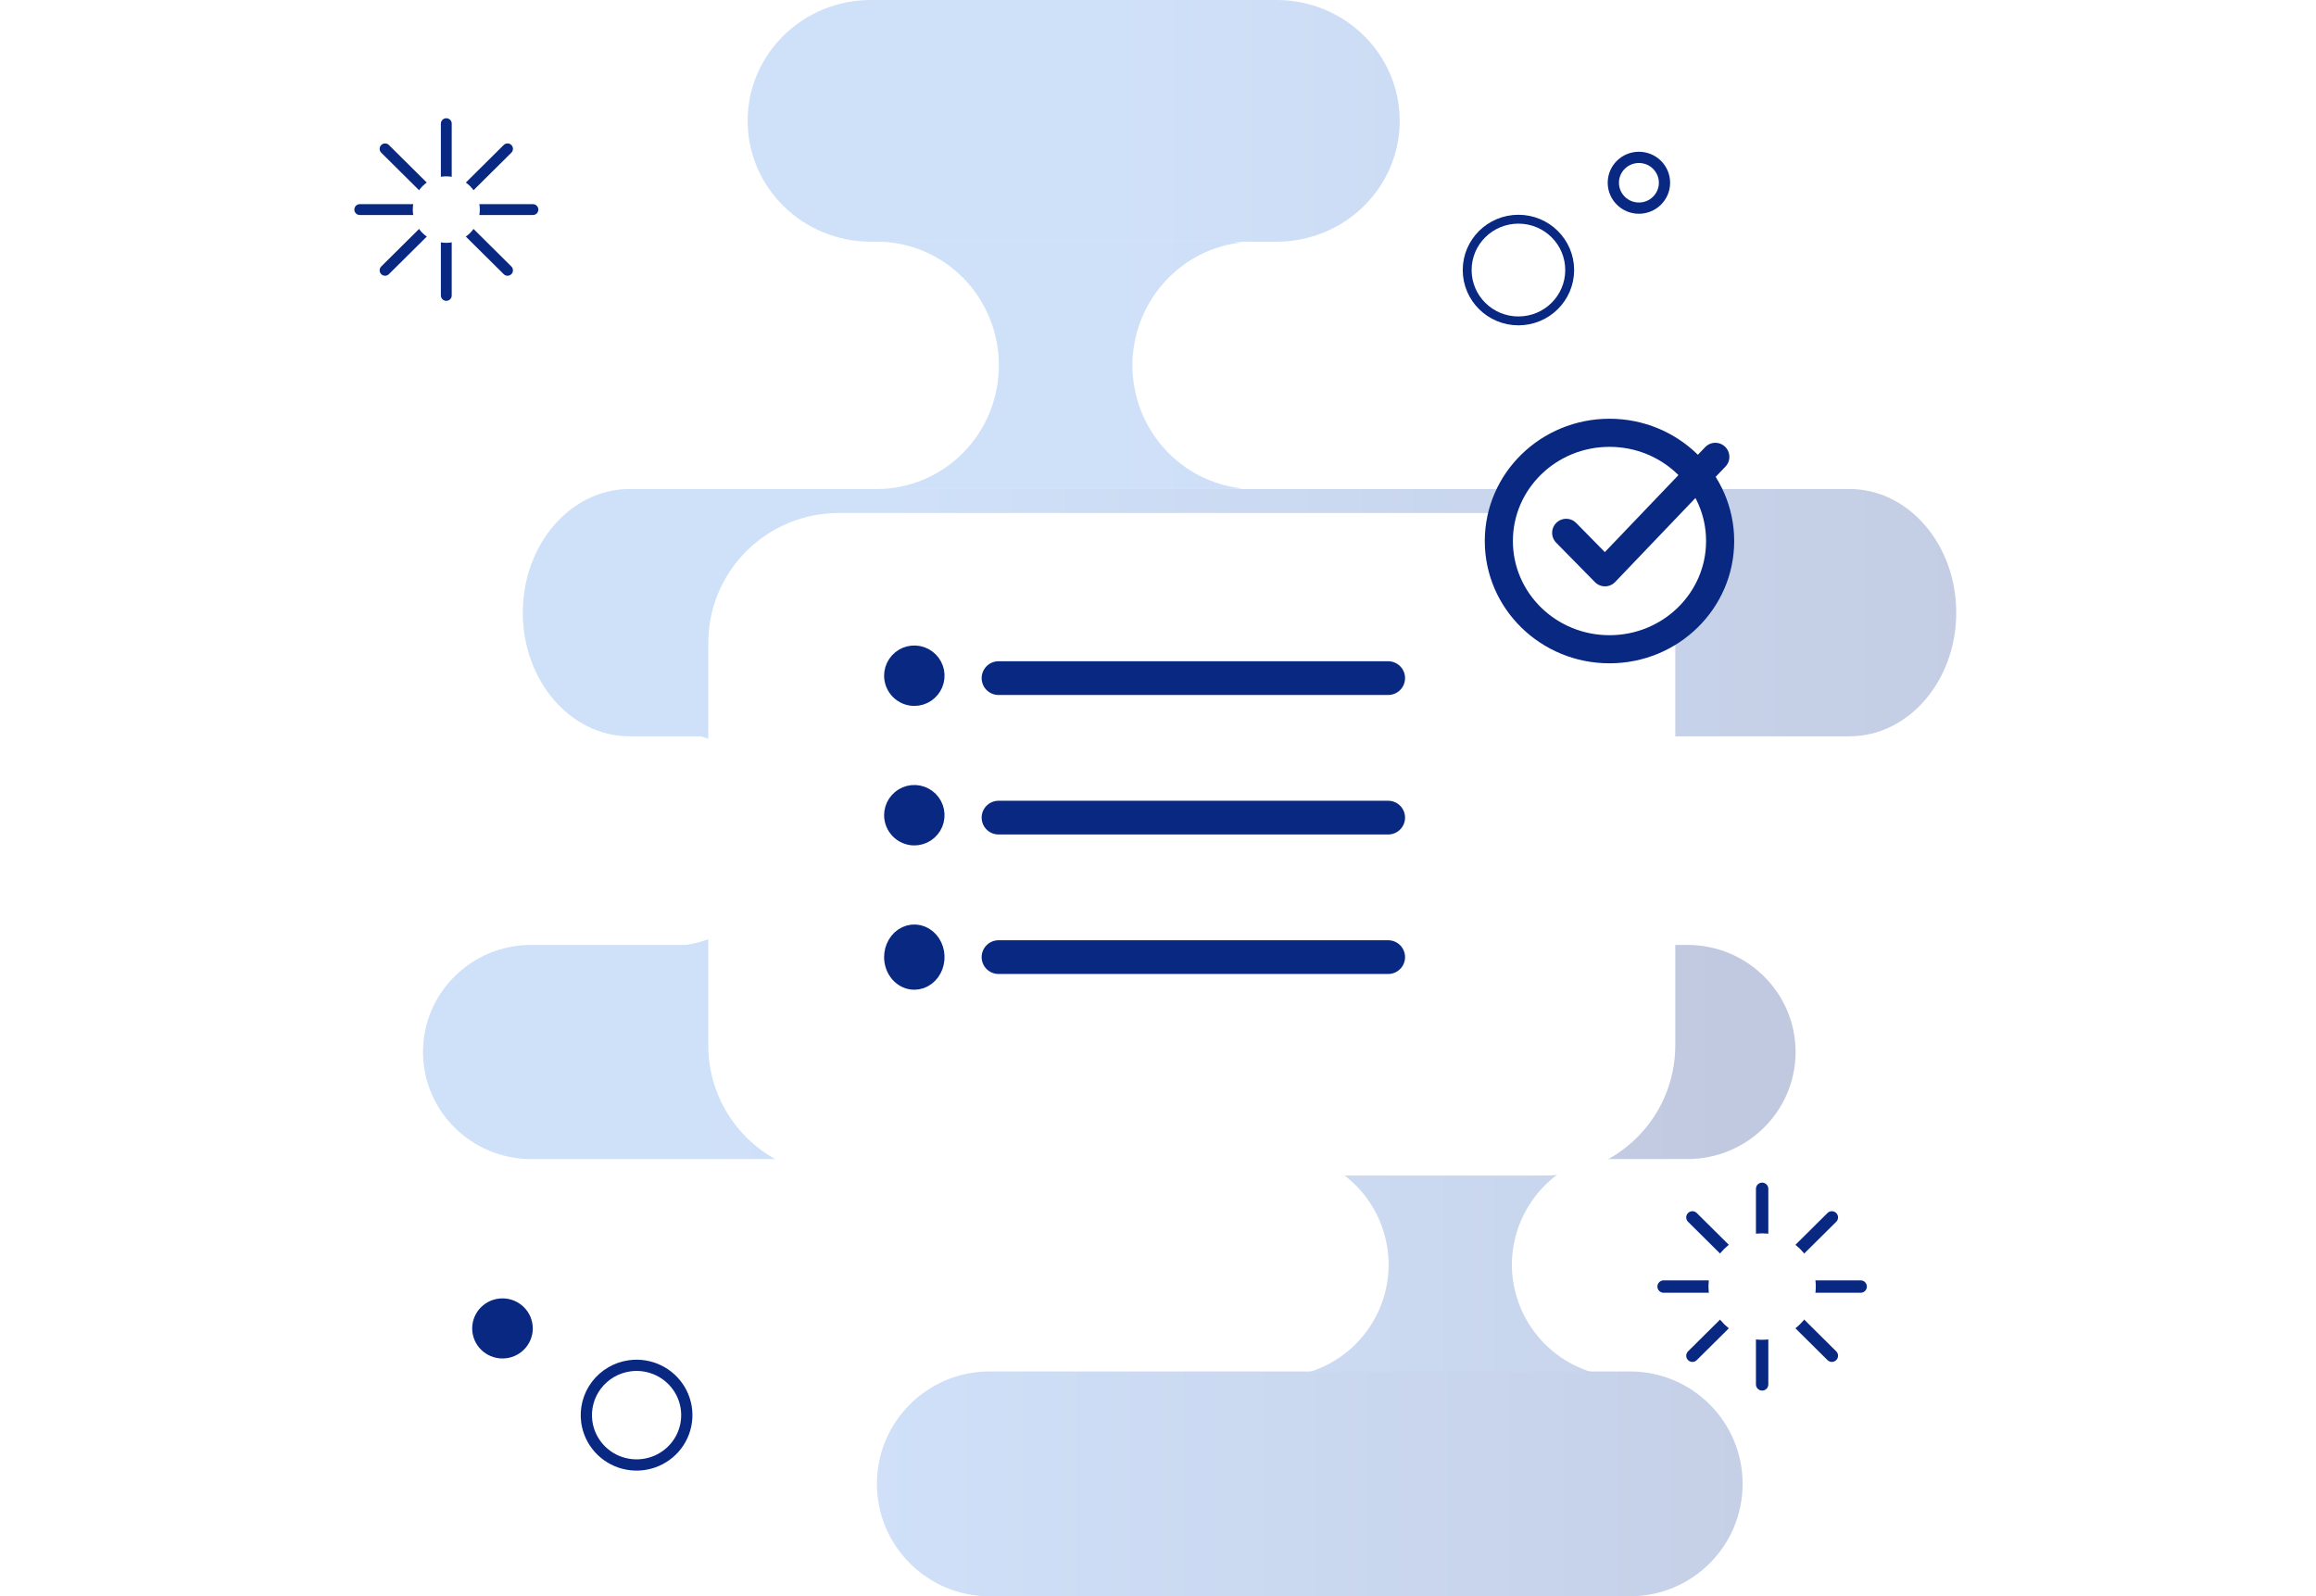 <svg xmlns:xlink="http://www.w3.org/1999/xlink" width="412" height="284" viewBox="0 0 412 284" fill="none" xmlns="http://www.w3.org/2000/svg">
<g opacity="0.25" fill="none">
<path d="M300.17 168.113L94.5 168.113C83.868 168.113 75.249 176.642 75.249 187.163C75.249 197.685 83.868 206.214 94.5 206.214L300.17 206.214C310.803 206.214 319.422 197.685 319.422 187.163C319.422 176.642 310.803 168.113 300.17 168.113Z" fill="url(&quot;#paint0_linear_345_1227&quot;)"></path>
<path d="M329 87H112C101.506 87 93 96.85 93 109C93 121.15 101.506 131 112 131H329C339.494 131 348 121.15 348 109C348 96.85 339.494 87 329 87Z" fill="url(&quot;#paint1_linear_345_1227&quot;)"></path>
<path d="M159.536 149.289C159.547 144.561 161.326 140.006 164.53 136.5C167.733 132.995 172.134 130.787 176.884 130.304C176.264 130.304 175.63 130.216 174.996 130.216H119.219C124.323 130.216 129.217 132.223 132.826 135.796C136.435 139.369 138.463 144.214 138.463 149.267C138.463 154.319 136.435 159.165 132.826 162.738C129.217 166.31 124.323 168.317 119.219 168.317H174.996C175.63 168.317 176.264 168.317 176.884 168.23C172.142 167.747 167.747 165.546 164.544 162.049C161.342 158.553 159.558 154.008 159.536 149.289Z" fill="url(&quot;#paint2_linear_345_1227&quot;)"></path>
<path d="M201.445 65.042C201.454 59.582 203.458 54.319 207.07 50.27C210.681 46.221 215.644 43.673 221 43.118C220.285 43.118 219.57 43 218.855 43H156C161.753 43 167.27 45.318 171.338 49.444C175.406 53.569 177.692 59.165 177.692 65C177.692 70.835 175.406 76.43 171.338 80.556C167.27 84.682 161.753 87 156 87H218.855C219.575 87 220.29 86.966 221 86.899C215.656 86.345 210.702 83.807 207.092 79.772C203.482 75.737 201.471 70.491 201.445 65.042Z" fill="url(&quot;#paint3_linear_345_1227&quot;)"></path>
<path d="M268.949 225.038C268.958 220.075 270.808 215.29 274.141 211.609C277.475 207.928 282.056 205.612 287 205.108C286.343 205.033 285.681 204.997 285.02 205H227C232.31 205 237.403 207.107 241.158 210.858C244.913 214.609 247.023 219.696 247.023 225C247.023 230.304 244.913 235.391 241.158 239.142C237.403 242.893 232.31 245 227 245H285.02C285.695 245 286.355 244.969 287 244.908C282.067 244.405 277.494 242.097 274.162 238.429C270.829 234.761 268.973 229.992 268.949 225.038Z" fill="url(&quot;#paint4_linear_345_1227&quot;)"></path>
<path d="M289.971 244H176.029C164.967 244 156 252.954 156 264C156 275.046 164.967 284 176.029 284H289.971C301.033 284 310 275.046 310 264C310 252.954 301.033 244 289.971 244Z" fill="url(&quot;#paint5_linear_345_1227&quot;)"></path>
<path d="M227.08 0H154.92C142.814 0 133 9.626 133 21.5C133 33.374 142.814 43 154.92 43H227.08C239.186 43 249 33.374 249 21.5C249 9.626 239.186 0 227.08 0Z" fill="url(&quot;#paint6_linear_345_1227&quot;)"></path>
</g>
<path d="M291.551 37.029C294.064 37.029 296.102 35.008 296.102 32.514C296.102 30.021 294.064 28 291.551 28C289.037 28 287 30.021 287 32.514C287 35.008 289.037 37.029 291.551 37.029Z" stroke="#082882" stroke-width="2px" stroke-miterlimit="10" stroke-linecap="round" fill="none"></path>
<path d="M104.39 253C104.228 251.847 104.297 250.673 104.592 249.545C104.887 248.418 105.404 247.359 106.112 246.43C106.82 245.501 107.705 244.719 108.718 244.129C109.73 243.539 110.85 243.153 112.013 242.993C113.764 242.752 115.547 243.032 117.138 243.796C118.728 244.56 120.055 245.775 120.949 247.287C121.844 248.799 122.267 250.54 122.164 252.291C122.061 254.041 121.438 255.722 120.372 257.121C119.307 258.519 117.847 259.573 116.178 260.149C114.508 260.725 112.704 260.797 110.994 260.356C109.283 259.915 107.743 258.981 106.568 257.672C105.392 256.362 104.635 254.737 104.39 253Z" stroke="#082882" stroke-width="2px" stroke-miterlimit="10" stroke-linecap="round" fill="none"></path>
<path d="M270.118 57.091C275.154 57.091 279.236 53.041 279.236 48.045C279.236 43.05 275.154 39 270.118 39C265.082 39 261 43.05 261 48.045C261 53.041 265.082 57.091 270.118 57.091Z" stroke="#082882" stroke-width="1.58px" stroke-miterlimit="10" stroke-linecap="round" fill="none"></path>
<path d="M89.389 241.691C92.365 241.691 94.777 239.298 94.777 236.346C94.777 233.393 92.365 231 89.389 231C86.413 231 84 233.393 84 236.346C84 239.298 86.413 241.691 89.389 241.691Z" fill="#082882"></path>
<path d="M313.471 211.507V246.303" stroke="#082882" stroke-width="2.2px" stroke-miterlimit="10" stroke-linecap="round" fill="none"></path>
<path d="M295.941 228.897H331" stroke="#082882" stroke-width="2.2px" stroke-miterlimit="10" stroke-linecap="round" fill="none"></path>
<path d="M325.874 216.592L301.067 241.202" stroke="#082882" stroke-width="2.2px" stroke-miterlimit="10" stroke-linecap="round" fill="none"></path>
<path d="M301.067 216.592L325.874 241.202" stroke="#082882" stroke-width="2.2px" stroke-miterlimit="10" stroke-linecap="round" fill="none"></path>
<path d="M313.47 238.366C318.742 238.366 323.016 234.126 323.016 228.897C323.016 223.667 318.742 219.428 313.47 219.428C308.199 219.428 303.925 223.667 303.925 228.897C303.925 234.126 308.199 238.366 313.47 238.366Z" fill="#FFFFFF"></path>
<path d="M79.394 22V52.559" stroke="#082882" stroke-width="1.93px" stroke-miterlimit="10" stroke-linecap="round" fill="none"></path>
<path d="M64 37.288H94.804" stroke="#082882" stroke-width="1.93px" stroke-miterlimit="10" stroke-linecap="round" fill="none"></path>
<path d="M90.286 26.482L68.501 48.093" stroke="#082882" stroke-width="1.93px" stroke-miterlimit="10" stroke-linecap="round" fill="none"></path>
<path d="M68.501 26.482L90.286 48.093" stroke="#082882" stroke-width="1.93px" stroke-miterlimit="10" stroke-linecap="round" fill="none"></path>
<path d="M79.394 43.204C82.687 43.204 85.357 40.555 85.357 37.288C85.357 34.02 82.687 31.371 79.394 31.371C76.1 31.371 73.43 34.02 73.43 37.288C73.43 40.555 76.1 43.204 79.394 43.204Z" fill="#FFFFFF"></path>
<g filter="url(#filter0_d_345_1227)" fill="none">
<path d="M270.807 87.27H145.199C139.046 87.27 133.145 89.705 128.795 94.04C124.444 98.374 122 104.254 122 110.384V182.032C122 188.162 124.444 194.041 128.795 198.376C133.145 202.711 139.046 205.146 145.199 205.146H173.987V231.902L201.605 205.146H270.807C276.961 205.146 282.863 202.711 287.215 198.377C291.568 194.042 294.015 188.163 294.019 182.032V110.384C294.015 104.252 291.568 98.373 287.215 94.039C282.863 89.705 276.961 87.27 270.807 87.27Z" fill="#FFFFFF"></path>
</g>
<path d="M177.628 120.646H246.949" stroke="#082882" stroke-width="6px" stroke-linecap="round" fill="none"></path>
<path d="M177.628 145.465H246.949" stroke="#082882" stroke-width="6px" stroke-linecap="round" fill="none"></path>
<path d="M177.628 170.284H246.949" stroke="#082882" stroke-width="6px" stroke-linecap="round" fill="none"></path>
<path d="M162.651 123.214C163.244 123.214 163.823 123.038 164.315 122.709C164.808 122.38 165.192 121.912 165.419 121.365C165.645 120.818 165.705 120.215 165.589 119.634C165.473 119.053 165.188 118.52 164.769 118.101C164.35 117.682 163.817 117.397 163.236 117.281C162.655 117.165 162.052 117.225 161.505 117.451C160.958 117.678 160.49 118.062 160.161 118.555C159.832 119.047 159.656 119.626 159.656 120.219C159.659 121.012 159.976 121.772 160.537 122.333C161.098 122.894 161.858 123.211 162.651 123.214Z" fill="#082882" stroke="#082882" stroke-width="4.76px"></path>
<path d="M162.651 148.033C163.244 148.033 163.823 147.857 164.315 147.528C164.808 147.199 165.192 146.731 165.419 146.184C165.645 145.636 165.705 145.034 165.589 144.453C165.473 143.872 165.188 143.338 164.769 142.919C164.35 142.5 163.817 142.215 163.236 142.1C162.655 141.984 162.052 142.043 161.505 142.27C160.958 142.497 160.49 142.881 160.161 143.373C159.832 143.866 159.656 144.445 159.656 145.037C159.659 145.831 159.976 146.591 160.537 147.152C161.098 147.713 161.858 148.029 162.651 148.033Z" fill="#082882" stroke="#082882" stroke-width="4.76px"></path>
<path d="M162.651 173.707C163.244 173.707 163.823 173.506 164.315 173.13C164.808 172.754 165.192 172.219 165.419 171.594C165.645 170.968 165.705 170.28 165.589 169.616C165.473 168.952 165.188 168.342 164.769 167.863C164.35 167.384 163.817 167.058 163.236 166.926C162.655 166.794 162.052 166.862 161.505 167.121C160.958 167.38 160.49 167.819 160.161 168.382C159.832 168.945 159.656 169.607 159.656 170.284C159.656 171.192 159.971 172.062 160.533 172.704C161.095 173.346 161.857 173.707 162.651 173.707Z" fill="#082882" stroke="#082882" stroke-width="4.76px"></path>
<path d="M286.316 115.512C297.187 115.512 306 106.891 306 96.256C306 85.621 297.187 77 286.316 77C275.445 77 266.633 85.621 266.633 96.256C266.633 106.891 275.445 115.512 286.316 115.512Z" fill="#FFFFFF" stroke="#082882" stroke-width="5px" stroke-linejoin="round"></path>
<path d="M305.144 81.279L285.516 101.819L278.614 94.799" stroke="#082882" stroke-width="5px" stroke-linecap="round" stroke-linejoin="round" fill="none"></path>
<defs>
<filter id="filter0_d_345_1227" x="106" y="71.27" width="212.019" height="184.633" filterUnits="userSpaceOnUse" color-interpolation-filters="sRGB">
<feFlood flood-opacity="0" result="BackgroundImageFix"></feFlood>
<feColorMatrix in="SourceAlpha" type="matrix" values="0 0 0 0 0 0 0 0 0 0 0 0 0 0 0 0 0 0 127 0" result="hardAlpha"></feColorMatrix>
<feOffset dx="4" dy="4"></feOffset>
<feGaussianBlur stdDeviation="10"></feGaussianBlur>
<feComposite in2="hardAlpha" operator="out"></feComposite>
<feColorMatrix type="matrix" values="0 0 0 0 0.031 0 0 0 0 0.157 0 0 0 0 0.51 0 0 0 0.6 0"></feColorMatrix>
<feBlend mode="normal" in2="BackgroundImageFix" result="effect1_dropShadow_345_1227"></feBlend>
<feBlend mode="normal" in="SourceGraphic" in2="effect1_dropShadow_345_1227" result="shape"></feBlend>
</filter>
<linearGradient id="paint0_linear_345_1227" x1="125.523" y1="187.156" x2="306.115" y2="187.156" gradientUnits="userSpaceOnUse">
<stop stop-color="#4087E7"></stop>
<stop offset="1" stop-color="#082882"></stop>
</linearGradient>
<linearGradient id="paint1_linear_345_1227" x1="156.825" y1="108.992" x2="387.077" y2="108.992" gradientUnits="userSpaceOnUse">
<stop stop-color="#4087E7"></stop>
<stop offset="1" stop-color="#082882"></stop>
</linearGradient>
<linearGradient id="paint2_linear_345_1227" x1="187.402" y1="149.289" x2="411.07" y2="149.289" gradientUnits="userSpaceOnUse">
<stop stop-color="#4087E7"></stop>
<stop offset="1" stop-color="#082882"></stop>
</linearGradient>
<linearGradient id="paint3_linear_345_1227" x1="197.421" y1="65.042" x2="449.539" y2="65.042" gradientUnits="userSpaceOnUse">
<stop stop-color="#4087E7"></stop>
<stop offset="1" stop-color="#082882"></stop>
</linearGradient>
<linearGradient id="paint4_linear_345_1227" x1="170.423" y1="225.038" x2="403.147" y2="225.038" gradientUnits="userSpaceOnUse">
<stop stop-color="#4087E7"></stop>
<stop offset="1" stop-color="#082882"></stop>
</linearGradient>
<linearGradient id="paint5_linear_345_1227" x1="149.339" y1="263.992" x2="377.883" y2="263.992" gradientUnits="userSpaceOnUse">
<stop stop-color="#4087E7"></stop>
<stop offset="1" stop-color="#082882"></stop>
</linearGradient>
<linearGradient id="paint6_linear_345_1227" x1="197.416" y1="21.492" x2="452.092" y2="21.492" gradientUnits="userSpaceOnUse">
<stop stop-color="#4087E7"></stop>
<stop offset="1" stop-color="#082882"></stop>
</linearGradient>
<linearGradient id="paint0_linear_345_1227" x1="125.523" y1="187.156" x2="306.115" y2="187.156" gradientUnits="userSpaceOnUse">
<stop stop-color="#4087E7"></stop>
<stop offset="1" stop-color="#082882"></stop>
</linearGradient><linearGradient id="paint1_linear_345_1227" x1="156.825" y1="108.992" x2="387.077" y2="108.992" gradientUnits="userSpaceOnUse">
<stop stop-color="#4087E7"></stop>
<stop offset="1" stop-color="#082882"></stop>
</linearGradient><linearGradient id="paint2_linear_345_1227" x1="187.402" y1="149.289" x2="411.07" y2="149.289" gradientUnits="userSpaceOnUse">
<stop stop-color="#4087E7"></stop>
<stop offset="1" stop-color="#082882"></stop>
</linearGradient><linearGradient id="paint3_linear_345_1227" x1="197.421" y1="65.042" x2="449.539" y2="65.042" gradientUnits="userSpaceOnUse">
<stop stop-color="#4087E7"></stop>
<stop offset="1" stop-color="#082882"></stop>
</linearGradient><linearGradient id="paint4_linear_345_1227" x1="170.423" y1="225.038" x2="403.147" y2="225.038" gradientUnits="userSpaceOnUse">
<stop stop-color="#4087E7"></stop>
<stop offset="1" stop-color="#082882"></stop>
</linearGradient><linearGradient id="paint5_linear_345_1227" x1="149.339" y1="263.992" x2="377.883" y2="263.992" gradientUnits="userSpaceOnUse">
<stop stop-color="#4087E7"></stop>
<stop offset="1" stop-color="#082882"></stop>
</linearGradient><linearGradient id="paint6_linear_345_1227" x1="197.416" y1="21.492" x2="452.092" y2="21.492" gradientUnits="userSpaceOnUse">
<stop stop-color="#4087E7"></stop>
<stop offset="1" stop-color="#082882"></stop>
</linearGradient></defs>
</svg>